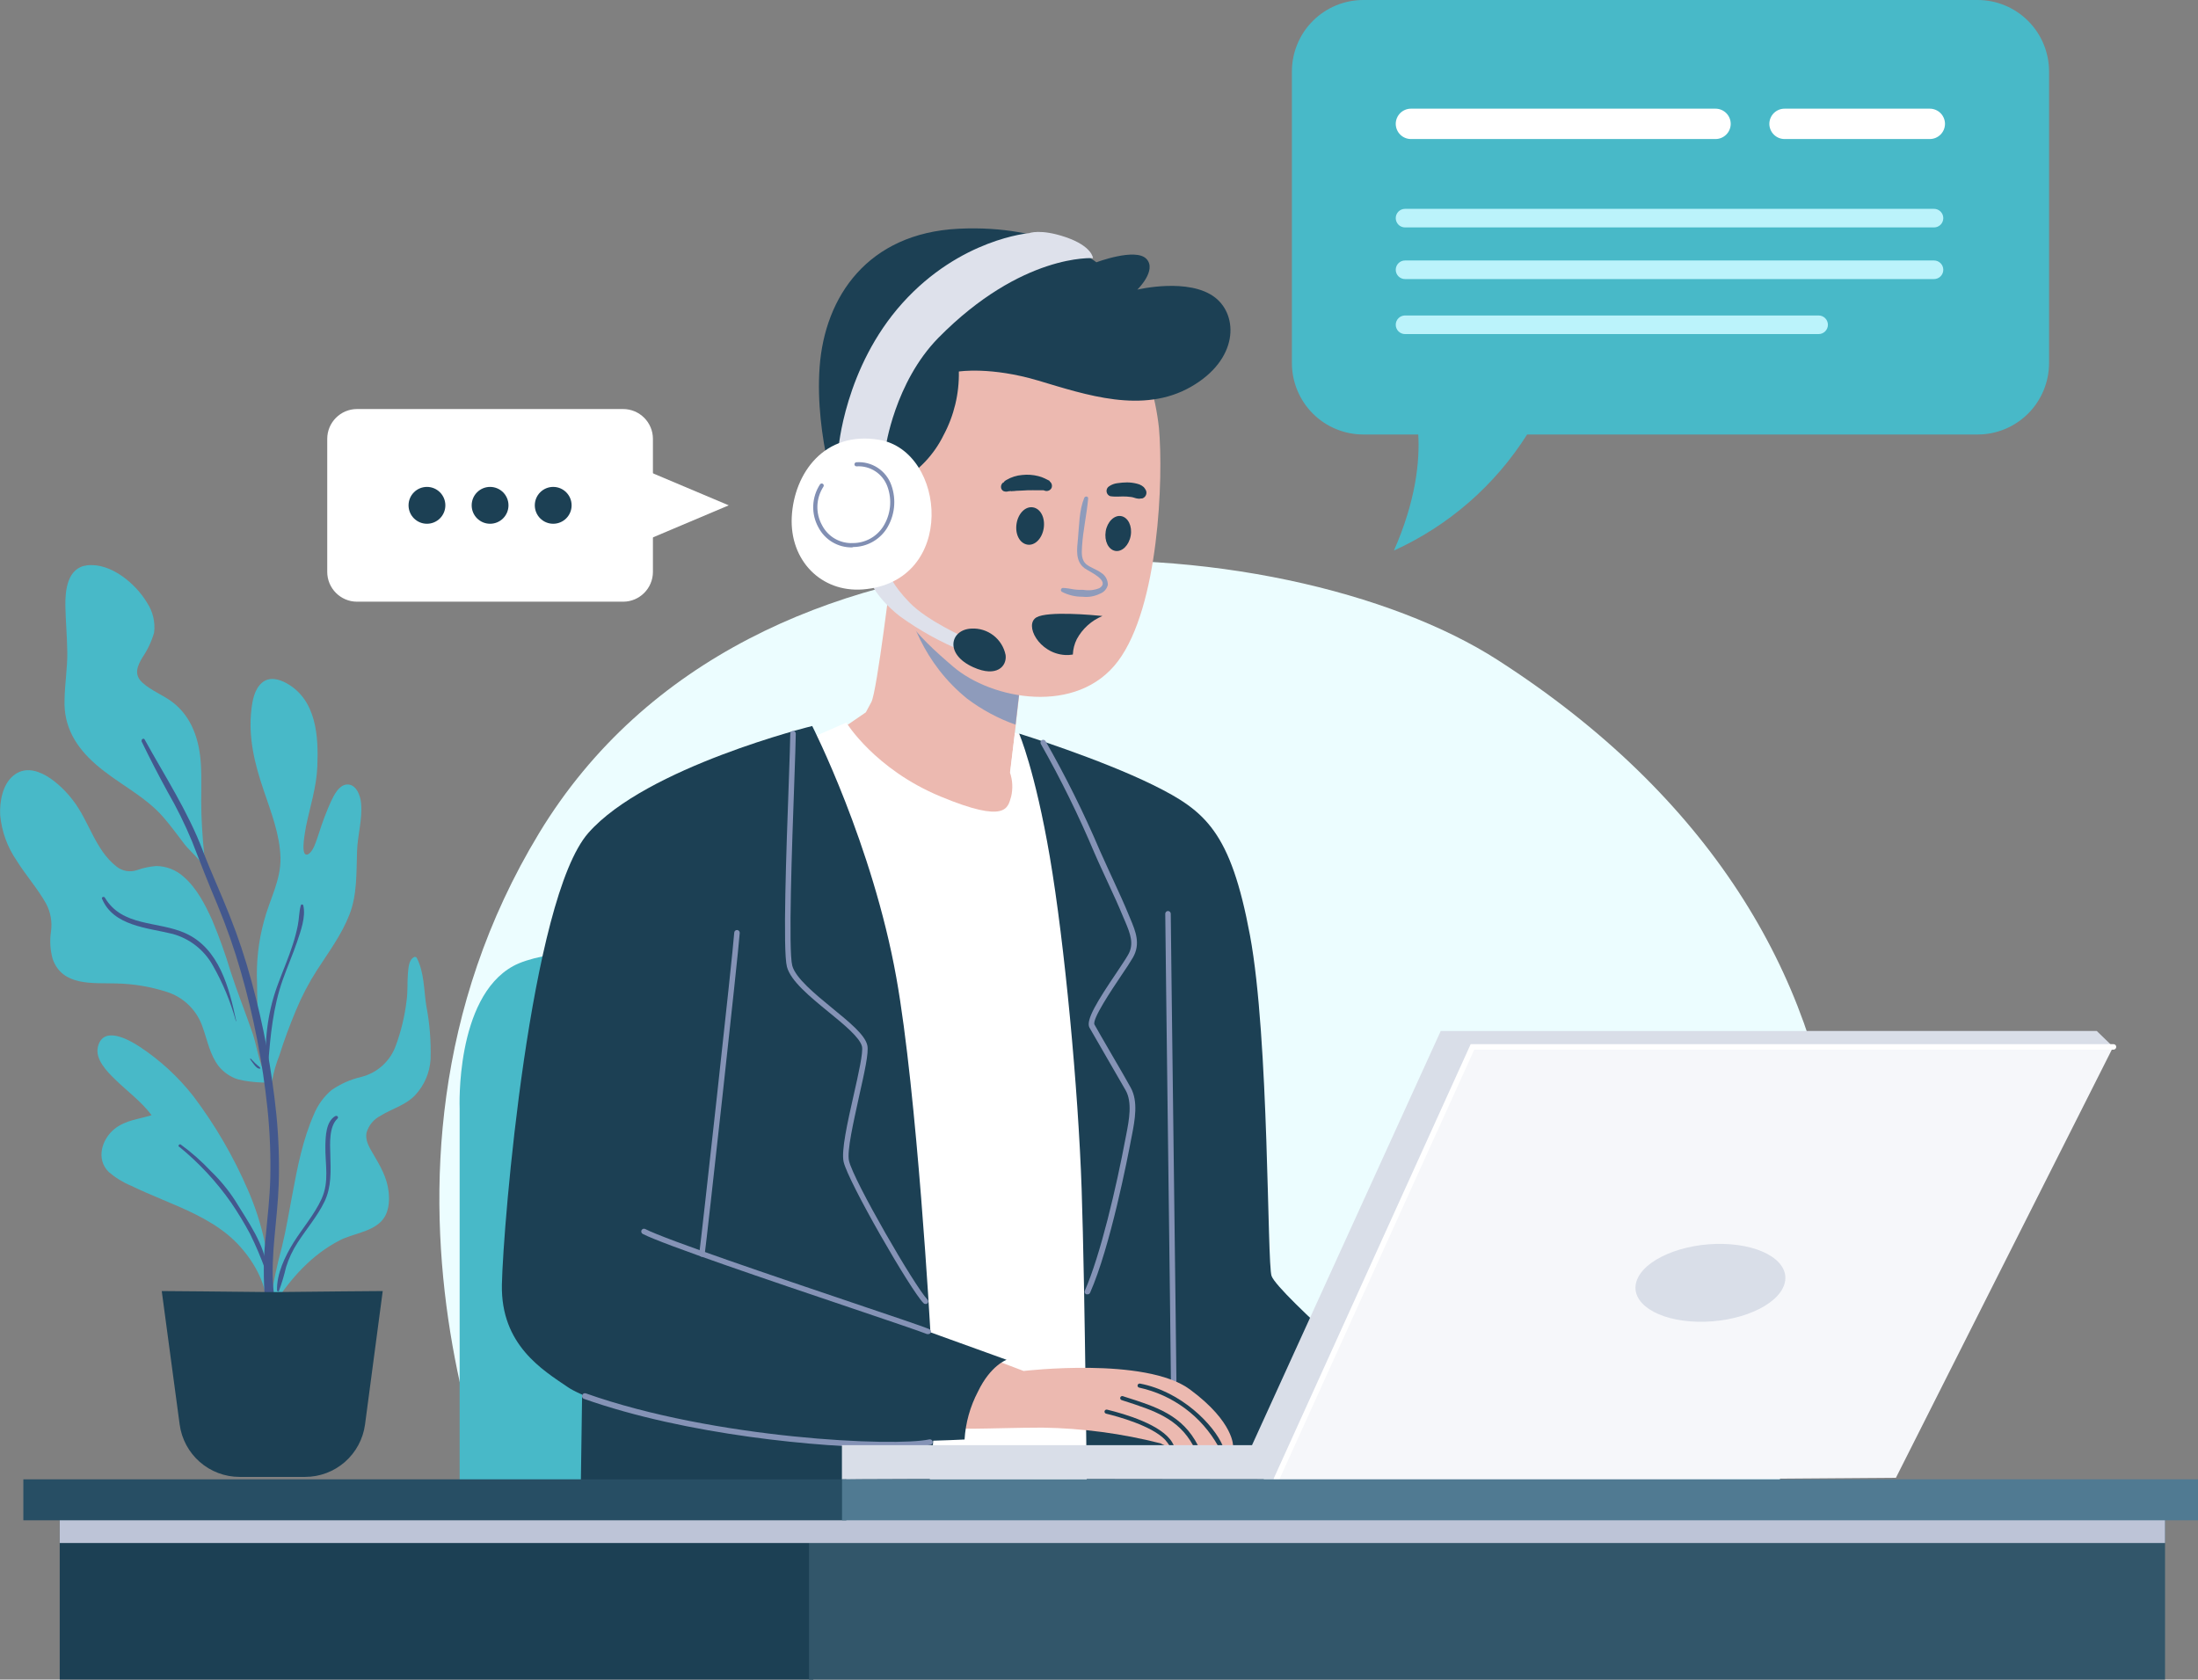 <svg width="352" height="269" viewBox="0 0 352 269" fill="none" xmlns="http://www.w3.org/2000/svg">
<rect x="0" y="0" width="352" height="269" fill="#808080" stroke="none"/>
<g clip-path="url(#clip0_24_1274)">
<g style="mix-blend-mode:multiply">
<path d="M84.96 252.959C82.884 250.775 52.317 189.537 86.35 133.408C120.384 77.279 205.819 83.832 239.843 105.705C273.868 127.577 290.55 156.011 294.025 185.864C297.501 215.716 274.572 262.402 274.572 262.402L84.96 252.959Z" fill="#ECFDFF"/>
</g>
<path d="M73.61 243.12V177.513C73.61 177.513 72.879 159.834 82.171 154.733C91.462 149.633 130.564 152.364 130.564 152.364V243.094L73.61 243.12Z" fill="#48B9C8"/>
<path d="M142.82 90.941C142.82 90.941 140.453 110.813 139.538 112.452L138.658 114.09L134.127 117.191C134.127 117.191 142.864 129.585 153.599 131.584C164.333 133.584 163.435 127.18 163.435 127.18L161.79 123.709L163.981 104.762C163.981 104.762 144.457 95.865 142.82 90.941Z" fill="#ECB9B0"/>
<path d="M128.434 118.829L135.535 115.729C135.535 115.729 140.084 123.198 150.642 127.576C161.201 131.954 161.385 129.4 161.931 127.576C162.23 126.307 162.166 124.979 161.746 123.744L162.529 117.367L166.753 118.776L181.411 237.474L143.726 239.297L128.434 118.829Z" fill="white"/>
<path d="M163.207 117.49C163.207 117.49 165.758 123.383 168.125 137.239C170.492 151.095 172.674 174.412 173.22 190.453C173.765 206.493 174.099 243.12 174.099 243.12H221.612C222.158 243.12 225.44 225.08 225.44 225.08C225.44 225.08 204.71 207.277 203.637 204.362C202.906 202.424 203.276 166.396 200.179 149.809C197.082 133.223 193.078 129.884 184.684 125.735C176.035 121.481 163.207 117.49 163.207 117.49Z" fill="#1C4054"/>
<path d="M187.966 222.243C187.85 222.243 187.738 222.197 187.655 222.114C187.573 222.032 187.526 221.92 187.526 221.803C187.526 220.499 187.289 201.983 187.069 184.075C186.849 166.167 186.611 147.66 186.611 146.348C186.611 146.231 186.658 146.119 186.74 146.036C186.823 145.954 186.934 145.907 187.051 145.907C187.168 145.907 187.28 145.954 187.362 146.036C187.445 146.119 187.491 146.231 187.491 146.348C187.491 147.651 187.729 166.167 187.949 184.067C188.169 201.966 188.406 220.49 188.406 221.803C188.404 221.919 188.357 222.03 188.275 222.112C188.193 222.194 188.082 222.241 187.966 222.243Z" fill="#8593B6"/>
<path d="M93.301 217.786L92.941 243.12H148.275C148.275 243.12 150.642 221.618 149.736 219.61C148.83 217.601 93.301 217.786 93.301 217.786Z" fill="#1C4054"/>
<g style="mix-blend-mode:multiply">
<g style="mix-blend-mode:multiply">
<path d="M154.892 111.906C157.247 113.678 159.858 115.08 162.635 116.063L163.937 104.797C163.937 104.797 149.305 98.085 144.342 93.09C145.381 98.763 147.932 106.277 154.892 111.906Z" fill="#8E9BBB"/>
</g>
</g>
<path d="M181.05 53.944C183.5 58.464 185.045 63.419 185.599 68.531C186.33 76.547 185.599 97.142 179.044 105.889C172.489 114.636 158.807 112.055 152.648 106.77C146.964 101.925 141.36 96.57 139.908 85.999C138.456 75.429 142.996 55.38 155.921 51.187C168.847 46.994 181.05 53.944 181.05 53.944Z" fill="#ECB9B0"/>
<path d="M197.478 231.669C197.478 231.669 196.835 231.669 195.859 231.669H195.111L191.873 231.581H191.099C189.955 231.581 188.978 231.695 188.063 231.643C187.869 231.643 187.588 231.643 187.359 231.643C187.262 231.651 187.165 231.651 187.069 231.643C186.645 231.546 186.239 231.386 185.863 231.167C179.689 229.594 173.352 228.749 166.981 228.648C158.851 228.648 151.557 229.238 150.369 228.242C149.182 227.247 148.451 217.002 155.393 216.333L163.928 219.575C163.928 219.575 183.417 217.258 190.562 222.534C197.706 227.811 197.478 231.669 197.478 231.669Z" fill="#ECB9B0"/>
<path d="M188.028 231.581C187.834 231.581 187.553 231.581 187.324 231.581C187.1 231.228 186.85 230.892 186.576 230.577C184.376 228.33 179.062 226.877 177.135 226.41C177.051 226.389 176.977 226.336 176.931 226.262C176.885 226.188 176.87 226.099 176.889 226.014C176.899 225.971 176.918 225.93 176.944 225.895C176.97 225.859 177.002 225.829 177.04 225.806C177.077 225.783 177.119 225.768 177.163 225.761C177.206 225.755 177.251 225.756 177.293 225.767C180.1 226.445 186.092 228.181 187.746 231.052C187.799 231.131 187.94 231.44 188.028 231.581Z" fill="#1C4054"/>
<path d="M191.864 231.537C191.609 231.537 191.345 231.537 191.09 231.537C188.688 227.132 184.764 225.899 179.907 224.331L179.616 224.234C179.575 224.22 179.537 224.198 179.505 224.17C179.472 224.141 179.446 224.107 179.426 224.068C179.407 224.029 179.396 223.987 179.393 223.943C179.39 223.9 179.396 223.857 179.41 223.816C179.423 223.775 179.445 223.737 179.474 223.704C179.502 223.671 179.537 223.645 179.576 223.626C179.614 223.606 179.657 223.595 179.7 223.592C179.743 223.589 179.786 223.595 179.827 223.609L180.109 223.706C185.239 225.326 189.374 226.648 191.864 231.537Z" fill="#1C4054"/>
<path d="M195.85 231.634H195.102C193.777 229.261 191.964 227.197 189.783 225.578C187.602 223.959 185.102 222.823 182.449 222.244C182.406 222.237 182.363 222.222 182.326 222.199C182.288 222.176 182.255 222.145 182.23 222.109C182.204 222.072 182.186 222.031 182.177 221.988C182.168 221.944 182.168 221.899 182.177 221.856C182.196 221.773 182.245 221.7 182.315 221.651C182.385 221.602 182.47 221.581 182.555 221.592C189.128 222.825 194.433 228.189 195.85 231.634Z" fill="#1C4054"/>
<path d="M144.272 77.006C147.222 75.308 149.599 72.769 151.1 69.712C152.782 66.577 153.627 63.061 153.555 59.503C153.555 59.503 158.658 58.684 166.304 60.965C173.95 63.247 183.021 66.338 190.694 61.969C198.366 57.6 198.34 50.58 194.609 47.664C190.43 44.396 182.141 46.387 182.141 46.387C182.141 46.387 185.327 43.286 183.593 41.463C181.86 39.639 175.586 42.009 175.586 42.009C175.586 42.009 167.94 35.904 153.467 36.636C138.993 37.367 132.077 47.479 131.259 58.789C130.44 70.1 134.532 81.384 134.532 81.384L144.272 77.006Z" fill="#1C4054"/>
<g style="mix-blend-mode:multiply">
<g style="mix-blend-mode:multiply">
<path d="M173.633 79.745C172.815 81.762 172.832 84.15 172.63 86.264C172.472 87.937 172.164 89.884 173.695 91.011C174.425 91.549 177.874 93.002 176.097 94.183C175.282 94.522 174.388 94.622 173.519 94.473C172.982 94.473 172.445 94.473 171.917 94.385C171.389 94.297 170.782 94.174 170.219 94.165C170.148 94.168 170.08 94.193 170.024 94.237C169.968 94.282 169.928 94.343 169.909 94.412C169.891 94.481 169.894 94.554 169.92 94.62C169.946 94.687 169.992 94.743 170.052 94.782C171.081 95.317 172.227 95.589 173.387 95.574C174.335 95.682 175.294 95.513 176.15 95.09C176.462 94.978 176.741 94.789 176.962 94.541C177.184 94.294 177.34 93.995 177.417 93.672C177.419 93.28 177.32 92.895 177.129 92.554C176.937 92.212 176.66 91.927 176.326 91.725C175.639 91.214 174.795 90.976 174.099 90.474C173.132 89.787 173.22 88.624 173.281 87.541C173.44 84.951 174.038 82.405 174.267 79.824C174.267 79.437 173.756 79.437 173.633 79.745Z" fill="#8E9BBB"/>
</g>
</g>
<path d="M181.077 85.796C180.804 87.338 179.687 88.439 178.587 88.228C177.487 88.016 176.827 86.624 177.073 85.092C177.32 83.559 178.464 82.449 179.563 82.661C180.663 82.872 181.35 84.264 181.077 85.796Z" fill="#1C4054"/>
<path d="M167.149 84.581C166.902 86.237 165.732 87.444 164.509 87.224C163.286 87.003 162.547 85.559 162.793 83.903C163.04 82.247 164.21 81.049 165.433 81.26C166.656 81.471 167.395 82.925 167.149 84.581Z" fill="#1C4054"/>
<path d="M177.83 79.472C178.71 79.613 179.546 79.472 180.399 79.525L181.015 79.587H180.945H181.077L181.402 79.648C181.578 79.692 181.754 79.763 181.939 79.807C182.109 79.848 182.283 79.871 182.458 79.877L182.74 79.833H182.564C182.681 79.84 182.799 79.84 182.916 79.833C183.152 79.762 183.351 79.602 183.472 79.387C183.593 79.172 183.627 78.919 183.567 78.679C183.53 78.545 183.468 78.419 183.382 78.309C183.382 78.257 183.303 78.213 183.268 78.168L183.373 78.283L183.259 78.133C183.211 78.054 183.144 77.988 183.065 77.939L182.854 77.781C182.613 77.631 182.349 77.523 182.071 77.464C181.559 77.335 181.033 77.267 180.505 77.261C179.987 77.267 179.469 77.308 178.956 77.385C178.48 77.439 178.024 77.609 177.628 77.878C177.48 77.968 177.362 78.099 177.288 78.256C177.215 78.413 177.189 78.587 177.214 78.759C177.237 78.925 177.307 79.082 177.417 79.21C177.526 79.338 177.669 79.432 177.83 79.481V79.472Z" fill="#1C4054"/>
<path d="M168.125 77.032C168.01 76.962 167.889 76.9 167.764 76.847C167.668 76.803 167.386 76.653 167.597 76.768L167.36 76.645C167.009 76.472 166.64 76.339 166.26 76.248C165.426 76.04 164.563 75.98 163.708 76.072C162.817 76.141 161.954 76.413 161.183 76.865C161.066 76.928 160.956 77.005 160.857 77.094L160.681 77.332V77.252C160.562 77.335 160.466 77.446 160.4 77.575C160.334 77.704 160.301 77.847 160.303 77.992C160.303 78.128 160.34 78.261 160.41 78.377C160.479 78.494 160.579 78.589 160.699 78.653C160.838 78.712 160.988 78.742 161.139 78.742C161.29 78.742 161.44 78.712 161.579 78.653H161.121C161.348 78.701 161.582 78.701 161.808 78.653C161.808 78.653 162.054 78.591 161.896 78.653C161.737 78.715 162.142 78.653 162.186 78.653C162.23 78.653 162.512 78.653 162.186 78.653H162.344L162.758 78.609C163.356 78.609 163.955 78.538 164.562 78.521C165.169 78.503 165.688 78.521 166.251 78.521H166.964C167.096 78.521 167.043 78.521 166.964 78.521H167.113L167.412 78.618C167.609 78.663 167.814 78.639 167.995 78.551C168.176 78.463 168.321 78.316 168.407 78.133C168.48 77.944 168.485 77.736 168.423 77.544C168.36 77.351 168.233 77.186 168.064 77.076L168.125 77.032Z" fill="#1C4054"/>
<path d="M172.445 102.366C173.348 100.693 174.799 99.383 176.554 98.657C175.032 98.499 167.835 97.838 165.996 98.869C163.963 100.023 166.374 104.674 170.58 104.903C170.992 104.925 171.405 104.901 171.812 104.832C171.847 103.975 172.063 103.134 172.445 102.366Z" fill="#1C4054"/>
<path d="M139.178 92.588C139.178 92.588 139.908 95.407 144.096 98.692C147.276 100.993 150.724 102.898 154.364 104.365L154.848 102.242C154.848 102.242 148.566 99.512 145.653 96.499C142.741 93.487 142.38 91.857 142.38 91.857L139.178 92.588Z" fill="#DEE1EB"/>
<path d="M155.561 100.674C156.83 100.6 158.083 100.987 159.09 101.764C160.097 102.541 160.79 103.655 161.042 104.903C161.28 106.664 159.661 108.567 155.877 106.867C151.17 104.753 152.191 100.824 155.561 100.674Z" fill="#1C4054"/>
<path d="M141.817 71.72C141.817 71.72 143.269 61.247 150.281 54.103C163.664 40.529 175.041 41.348 175.041 41.348C175.041 41.348 174.944 39.437 170.642 37.974C166.629 36.609 164.817 37.34 164.817 37.34C164.817 37.34 153.801 38.221 144.518 48.545C135.236 58.868 134.259 72.002 134.259 72.002L141.817 71.72Z" fill="#DEE1EB"/>
<path d="M140.814 70.443C132.015 68.954 127.159 75.816 126.798 82.775C126.437 89.734 131.487 94.905 138.174 94.403C153.282 93.222 151.557 72.266 140.814 70.443Z" fill="white"/>
<path d="M136.45 87.673C135.344 87.69 134.255 87.399 133.304 86.833C132.353 86.267 131.578 85.448 131.065 84.466C130.477 83.404 130.19 82.201 130.235 80.987C130.28 79.773 130.655 78.594 131.32 77.578C131.345 77.542 131.376 77.511 131.412 77.488C131.448 77.464 131.488 77.447 131.531 77.439C131.573 77.431 131.617 77.431 131.659 77.44C131.702 77.449 131.742 77.466 131.778 77.49C131.814 77.514 131.844 77.545 131.868 77.582C131.892 77.618 131.908 77.658 131.917 77.701C131.925 77.743 131.924 77.787 131.916 77.829C131.907 77.872 131.89 77.912 131.866 77.948C131.275 78.859 130.942 79.915 130.903 81.001C130.865 82.087 131.121 83.163 131.646 84.114C132.111 85.02 132.827 85.772 133.709 86.28C134.591 86.788 135.601 87.03 136.617 86.977C137.564 86.974 138.496 86.736 139.329 86.286C140.162 85.836 140.872 85.186 141.395 84.396C142.009 83.447 142.393 82.368 142.519 81.244C142.644 80.12 142.506 78.983 142.116 77.921C141.754 76.925 141.081 76.073 140.197 75.49C139.312 74.908 138.264 74.627 137.207 74.689C137.164 74.695 137.12 74.692 137.078 74.682C137.036 74.671 136.997 74.652 136.963 74.625C136.928 74.599 136.9 74.566 136.878 74.529C136.856 74.491 136.842 74.45 136.837 74.407C136.827 74.321 136.851 74.234 136.903 74.165C136.956 74.096 137.033 74.05 137.119 74.037C138.327 73.944 139.532 74.251 140.548 74.912C141.564 75.572 142.335 76.55 142.741 77.692C143.159 78.849 143.305 80.087 143.168 81.309C143.03 82.531 142.613 83.705 141.949 84.74C141.368 85.611 140.584 86.328 139.664 86.828C138.744 87.329 137.717 87.597 136.67 87.611L136.45 87.673Z" fill="#818FB3"/>
<path d="M130.071 116.275C130.071 116.275 103.499 122.837 94.216 133.408C84.934 143.978 80.561 196.099 80.376 205.762C80.191 215.426 86.931 219.434 90.934 222.164C94.938 224.895 112.597 229.819 126.798 230.55C140.999 231.281 154.47 230.55 154.47 230.55C154.634 227.876 155.363 225.267 156.608 222.895C158.631 218.667 161.201 217.786 161.201 217.786L149.006 213.382C149.006 213.382 146.868 175.064 143.542 156.566C139.723 135.231 130.071 116.275 130.071 116.275Z" fill="#1C4054"/>
<path d="M174.126 207.295C174.068 207.307 174.008 207.307 173.95 207.295C173.844 207.247 173.761 207.159 173.72 207.05C173.679 206.941 173.682 206.82 173.73 206.714C176.22 201.085 178.798 190.048 180.25 182.296L180.373 181.671C180.813 179.389 181.358 176.553 180.267 174.624C179.704 173.628 178.446 171.462 177.241 169.383C176.035 167.304 174.803 165.181 174.469 164.573C173.827 163.384 175.85 160.169 178.772 155.844C179.555 154.663 180.241 153.65 180.637 152.963C181.684 151.202 180.989 149.501 180.188 147.59L179.88 146.876C179.159 145.115 178.332 143.3 177.531 141.591L176.554 139.46C176.123 138.517 175.674 137.566 175.261 136.588C172.743 130.612 169.879 124.788 166.682 119.147C166.624 119.045 166.608 118.924 166.638 118.81C166.667 118.697 166.74 118.599 166.841 118.539C166.89 118.509 166.945 118.49 167.002 118.481C167.059 118.473 167.117 118.477 167.173 118.491C167.229 118.506 167.281 118.532 167.327 118.567C167.373 118.603 167.411 118.647 167.439 118.697C170.672 124.357 173.571 130.202 176.123 136.2L177.417 139.063L178.393 141.186C179.194 142.948 180.021 144.71 180.76 146.533L181.033 147.185C181.851 149.14 182.696 151.157 181.438 153.351C181.024 154.064 180.338 155.113 179.537 156.284C178.015 158.557 174.839 163.287 175.278 164.097C175.604 164.696 176.783 166.74 178.032 168.889C179.282 171.039 180.514 173.144 181.068 174.175C182.317 176.412 181.737 179.416 181.27 181.838L181.147 182.455C180.619 185.282 177.813 199.729 174.566 207.066C174.524 207.144 174.46 207.208 174.381 207.249C174.303 207.29 174.214 207.306 174.126 207.295Z" fill="#8593B6"/>
<path d="M148.205 208.845C148.147 208.846 148.09 208.835 148.037 208.812C147.984 208.789 147.936 208.755 147.897 208.713C145.821 206.625 135.852 189.334 135.104 186.084C134.699 184.322 135.72 179.785 136.705 175.416C137.471 172.034 138.262 168.537 138.042 167.594C137.699 166.176 135.148 164.071 132.684 162.071C129.701 159.631 126.622 157.112 126.023 154.839C125.346 152.258 125.927 136.112 126.314 125.427C126.446 121.577 126.56 118.547 126.56 117.499C126.56 117.382 126.607 117.27 126.689 117.188C126.772 117.105 126.883 117.059 127 117.059C127.117 117.059 127.229 117.105 127.311 117.188C127.394 117.27 127.44 117.382 127.44 117.499C127.44 118.591 127.326 121.639 127.194 125.489C126.833 135.478 126.235 152.196 126.877 154.654C127.405 156.645 130.502 159.182 133.238 161.428C135.975 163.674 138.518 165.718 138.896 167.418C139.169 168.563 138.421 171.822 137.567 175.645C136.687 179.724 135.605 184.331 135.966 185.925C136.696 189.105 146.524 206.079 148.522 208.132C148.563 208.172 148.595 208.22 148.617 208.273C148.64 208.326 148.651 208.383 148.651 208.44C148.651 208.497 148.64 208.554 148.617 208.607C148.595 208.66 148.563 208.708 148.522 208.748C148.478 208.785 148.428 208.813 148.373 208.83C148.319 208.847 148.262 208.852 148.205 208.845Z" fill="#8593B6"/>
<path d="M112.421 201.279H112.359C112.301 201.271 112.245 201.252 112.195 201.223C112.144 201.193 112.1 201.154 112.065 201.107C112.029 201.061 112.004 201.007 111.989 200.95C111.975 200.894 111.972 200.835 111.981 200.777C112.306 198.486 117.357 152.857 117.586 149.36C117.594 149.244 117.648 149.135 117.736 149.058C117.824 148.981 117.94 148.943 118.056 148.951C118.173 148.959 118.282 149.013 118.358 149.102C118.435 149.19 118.474 149.305 118.465 149.422C118.228 152.946 113.186 198.61 112.852 200.9C112.837 201.004 112.786 201.1 112.706 201.169C112.627 201.239 112.526 201.278 112.421 201.279Z" fill="#8593B6"/>
<path d="M148.645 213.673C148.59 213.685 148.533 213.685 148.478 213.673C147.36 213.223 142.415 211.55 136.16 209.436C123.525 205.172 106.244 199.332 102.927 197.623C102.824 197.567 102.747 197.473 102.713 197.361C102.678 197.249 102.689 197.128 102.742 197.024C102.796 196.922 102.889 196.845 102.999 196.811C103.109 196.776 103.229 196.786 103.332 196.839C106.561 198.522 124.545 204.591 136.432 208.608C142.706 210.722 147.668 212.395 148.812 212.862C148.919 212.907 149.004 212.992 149.049 213.1C149.093 213.207 149.093 213.327 149.05 213.435C149.011 213.508 148.952 213.569 148.881 213.611C148.809 213.653 148.728 213.674 148.645 213.673Z" fill="#8593B6"/>
<path d="M142.565 231.845C131.452 231.845 109.896 229.837 93.521 224.04C93.463 224.021 93.41 223.991 93.364 223.951C93.318 223.912 93.28 223.863 93.253 223.809C93.225 223.754 93.209 223.695 93.204 223.634C93.2 223.574 93.207 223.513 93.226 223.455C93.246 223.397 93.276 223.343 93.315 223.297C93.355 223.251 93.404 223.213 93.458 223.186C93.512 223.158 93.571 223.142 93.632 223.137C93.693 223.133 93.754 223.141 93.811 223.16C114.497 230.488 143.436 231.739 148.821 230.532C148.879 230.52 148.938 230.519 148.997 230.529C149.055 230.539 149.11 230.561 149.16 230.593C149.21 230.625 149.253 230.666 149.287 230.715C149.321 230.763 149.345 230.818 149.358 230.876C149.37 230.934 149.372 230.994 149.361 231.052C149.351 231.11 149.329 231.166 149.297 231.216C149.265 231.266 149.224 231.309 149.175 231.343C149.127 231.377 149.072 231.401 149.014 231.413C146.883 231.757 144.724 231.901 142.565 231.845Z" fill="#8593B6"/>
<path d="M15.345 122.424C18.794 125.463 23.167 127.409 26.194 130.924C27.39 132.307 28.455 133.778 29.564 135.231C30.373 136.288 32.52 138.033 32.872 139.363C33.021 139.944 32.986 139.151 32.872 138.57V138.499C32.573 135.813 32.353 133.117 32.256 130.413C32.159 127.709 32.335 125.013 32.168 122.318C31.922 118.53 30.743 114.848 27.645 112.47C26.132 111.316 24.179 110.602 22.789 109.316C21.398 108.03 21.997 106.674 22.789 105.326C23.629 104.099 24.267 102.746 24.68 101.318C24.887 99.625 24.477 97.915 23.528 96.499C21.724 93.469 17.721 90.087 13.937 90.545C10.778 90.924 10.418 94.57 10.47 97.107C10.523 99.644 10.752 102.04 10.778 104.515C10.805 106.991 10.374 109.536 10.338 112.064C10.171 116.363 12.151 119.64 15.345 122.424Z" fill="#48B9C8"/>
<path d="M47.381 161.851C48.319 159.577 49.462 157.392 50.795 155.324C52.66 152.461 54.719 149.669 55.968 146.471C57.218 143.274 57.059 139.689 57.183 136.244C57.279 133.716 58.062 131.188 57.825 128.642C57.728 127.427 57.024 125.463 55.458 125.656C54.226 125.815 53.505 127.339 53.03 128.299C52.257 130.018 51.59 131.783 51.032 133.584C50.795 134.28 50.566 134.985 50.267 135.654C50.091 136.042 49.528 136.993 49.009 136.87C48.129 136.641 48.921 132.985 49.009 132.342C49.677 129.092 50.689 126.07 50.821 122.723C51.023 117.869 50.654 112.091 45.911 109.439C44.671 108.744 43.105 108.33 41.926 109.369C40.747 110.408 40.43 112.17 40.263 113.624C39.735 118.107 40.782 122.353 42.225 126.564C43.404 130.087 44.812 133.611 44.917 137.363C45.014 140.948 43.157 144.119 42.278 147.511C41.387 150.764 41.012 154.138 41.169 157.509C41.169 159.693 41.239 161.86 41.398 164.045C41.547 166.053 41.723 168.053 41.97 170.052C41.97 170.457 42.058 170.88 42.119 171.303C41.345 169.444 41.072 167.321 40.439 165.454C39.304 162.142 37.993 158.892 36.919 155.562C36.089 152.787 35.111 150.058 33.989 147.387C32.872 144.912 31.535 142.287 29.458 140.464C28.244 139.344 26.657 138.716 25.006 138.702C23.961 138.787 22.932 139.006 21.944 139.354C21.39 139.546 20.796 139.593 20.219 139.491C19.642 139.389 19.1 139.142 18.644 138.772C15.248 136.13 14.245 131.47 11.702 128.202C9.855 125.736 5.402 121.534 2.147 124.22C0.387 125.648 -0.07 128.413 0.026 130.528C0.263 133.149 1.172 135.664 2.666 137.83C4.135 140.191 6.027 142.305 7.382 144.727C8.099 146.076 8.376 147.617 8.174 149.131C7.943 150.622 8.033 152.145 8.438 153.598C9.995 158.002 14.861 157.394 18.644 157.509C21.36 157.566 24.054 158.014 26.642 158.839C28.003 159.257 29.244 159.998 30.259 160.997C31.275 161.997 32.035 163.226 32.476 164.582C33.224 166.661 33.629 168.986 35.045 170.792C35.719 171.61 36.579 172.253 37.553 172.668C39.031 173.32 43.527 173.602 43.562 173.197C43.802 171.779 44.195 170.391 44.733 169.057C45.489 166.626 46.387 164.238 47.381 161.851Z" fill="#48B9C8"/>
<path d="M68.26 161.041C67.873 158.513 67.943 155.756 66.747 153.421C66.725 153.383 66.696 153.349 66.661 153.323C66.626 153.296 66.586 153.276 66.544 153.264C66.501 153.253 66.457 153.25 66.413 153.256C66.37 153.262 66.327 153.276 66.289 153.298C65.409 153.774 65.409 155.157 65.321 156.002C65.207 157.412 65.321 158.821 65.119 160.222C64.824 162.723 64.233 165.18 63.359 167.542C62.914 168.747 62.182 169.826 61.227 170.685C60.272 171.545 59.122 172.159 57.878 172.474C56.163 172.87 54.539 173.587 53.091 174.589C51.856 175.639 50.89 176.971 50.276 178.473C48.516 182.446 47.636 186.877 46.853 191.122C46.299 193.977 45.85 196.848 45.155 199.676C44.396 202.481 43.785 205.324 43.325 208.194C43.254 208.343 43.184 208.484 43.122 208.634C42.938 209.066 43.615 209.295 43.844 208.942C46.58 204.723 49.915 200.944 54.455 198.627C56.505 197.579 59.233 197.359 60.949 195.712C62.251 194.461 62.427 192.549 62.233 190.841C61.978 188.603 60.904 186.762 59.787 184.859C59.171 183.811 58.45 182.684 58.696 181.415C58.862 180.836 59.146 180.297 59.529 179.832C59.912 179.367 60.386 178.985 60.922 178.711C62.805 177.539 65.013 177.011 66.562 175.32C67.978 173.764 68.822 171.773 68.955 169.673C69.045 166.779 68.812 163.883 68.26 161.041Z" fill="#48B9C8"/>
<path d="M30.98 175.584C28.562 172.493 25.659 169.816 22.384 167.656C20.624 166.493 16.515 164.203 15.679 167.656C15.195 169.665 17.157 171.638 18.451 172.897C20.395 174.791 22.639 176.421 24.276 178.605C22.252 179.257 20.131 179.38 18.363 180.79C16.278 182.455 15.336 185.661 17.413 187.705C18.487 188.628 19.702 189.375 21.011 189.916C22.648 190.7 24.311 191.422 25.983 192.118C29.599 193.633 33.259 195.166 36.339 197.641C39.418 200.116 42.436 204.432 42.682 208.546C42.682 208.942 42.559 208.546 42.788 208.405C42.92 208.52 43.351 208.308 43.351 208.079C43.358 202.048 42.111 196.082 39.691 190.559C37.393 185.238 34.469 180.211 30.98 175.584Z" fill="#48B9C8"/>
<path d="M22.648 118.688C23.985 121.454 25.375 124.15 26.854 126.845C28.328 129.399 29.634 132.047 30.76 134.773C32.071 138.182 33.4 141.538 34.825 144.921C36.283 148.428 37.537 152.016 38.582 155.667C40.633 162.814 42.055 170.127 42.832 177.522C43.223 181.275 43.373 185.05 43.281 188.823C43.202 191.765 42.867 194.681 42.594 197.632C42.24 200.684 42.157 203.761 42.348 206.828C42.568 209.383 42.973 212.422 44.988 214.245C45.067 214.315 45.168 214.355 45.274 214.359C45.38 214.362 45.484 214.329 45.568 214.265C45.652 214.2 45.711 214.109 45.735 214.006C45.759 213.902 45.747 213.794 45.7 213.699C43.342 208.863 43.474 203.586 43.941 198.336C44.196 195.447 44.539 192.567 44.636 189.66C44.75 185.959 44.627 182.255 44.266 178.57C43.531 171.33 42.194 164.165 40.272 157.147C39.304 153.558 38.129 150.029 36.752 146.577C35.388 143.106 33.804 139.723 32.476 136.235C30.074 129.919 26.405 124.326 23.167 118.442C23 118.133 22.56 118.442 22.701 118.715L22.648 118.688Z" fill="#43588E"/>
<path d="M42.946 170.343C43.325 165.744 43.729 161.322 45.278 156.936C45.999 154.892 46.879 152.901 47.575 150.849C48.146 149.149 49.009 146.823 48.569 145.018C48.559 144.972 48.534 144.931 48.498 144.902C48.462 144.873 48.417 144.857 48.371 144.857C48.324 144.857 48.279 144.873 48.243 144.902C48.207 144.931 48.182 144.972 48.173 145.018C47.874 146.048 47.909 147.176 47.689 148.233C47.48 149.26 47.213 150.275 46.888 151.272C46.211 153.395 45.322 155.429 44.548 157.526C43.011 161.614 42.354 165.982 42.621 170.343C42.621 170.385 42.638 170.425 42.667 170.455C42.697 170.484 42.737 170.501 42.779 170.501C42.821 170.501 42.861 170.484 42.891 170.455C42.921 170.425 42.938 170.385 42.938 170.343H42.946Z" fill="#43588E"/>
<path d="M16.33 143.925C18.152 148.33 23.633 148.585 27.628 149.572C28.991 149.943 30.265 150.584 31.376 151.457C32.487 152.33 33.411 153.417 34.095 154.654C35.69 157.454 36.929 160.443 37.782 163.551C37.782 163.551 37.843 163.551 37.834 163.551C36.717 158.266 35.124 151.906 29.678 149.457C25.279 147.484 19.577 148.47 16.788 143.758C16.647 143.529 16.225 143.679 16.33 143.952V143.925Z" fill="#43588E"/>
<path d="M40.06 169.647C40.28 169.937 40.474 170.246 40.703 170.527C40.806 170.671 40.928 170.801 41.063 170.915C41.2 171.055 41.38 171.144 41.574 171.17C41.593 171.171 41.612 171.167 41.629 171.158C41.645 171.149 41.659 171.136 41.669 171.12C41.679 171.104 41.685 171.085 41.685 171.066C41.685 171.047 41.68 171.028 41.671 171.012C41.559 170.877 41.428 170.758 41.283 170.66L40.896 170.316C40.641 170.069 40.412 169.805 40.157 169.558C40.157 169.514 40.016 169.558 40.06 169.638V169.647Z" fill="#43588E"/>
<path d="M28.666 183.635C31.851 186.229 34.661 189.253 37.016 192.62C38.117 194.235 39.13 195.908 40.052 197.632C40.983 199.518 41.805 201.456 42.515 203.437C42.568 203.586 42.841 203.586 42.823 203.437C42.383 199.288 39.761 195.738 37.658 192.285C36.541 190.563 35.231 188.976 33.752 187.555C32.286 185.993 30.677 184.571 28.948 183.309C28.736 183.159 28.455 183.503 28.666 183.679V183.635Z" fill="#43588E"/>
<path d="M53.698 178.746C52.185 179.627 52.141 182.005 52.106 183.529C52.053 186.471 52.775 189.228 51.49 192.029C50.328 194.557 48.472 196.672 47.002 199.015C45.639 201.217 44.292 204.027 44.363 206.669C44.363 206.828 44.6 206.907 44.671 206.758C45.13 205.508 45.513 204.231 45.815 202.935C46.252 201.539 46.88 200.211 47.68 198.988C49.088 196.804 50.812 194.822 51.956 192.47C53.1 190.118 52.977 187.555 52.898 184.877C52.845 183.168 52.678 180.42 54.05 179.151C54.27 178.948 53.998 178.614 53.742 178.746H53.698Z" fill="#43588E"/>
<path d="M43.571 206.943C37.474 206.863 25.903 206.775 25.903 206.775L28.772 228.145C29.085 230.471 30.231 232.604 31.996 234.148C33.762 235.692 36.027 236.542 38.371 236.54H48.868C51.211 236.54 53.474 235.689 55.237 234.145C57.001 232.601 58.145 230.47 58.458 228.145L61.292 206.775C61.292 206.775 49.66 206.863 43.571 206.943Z" fill="#1C4054"/>
<path d="M338.424 167.665L303.625 236.681L202.167 237.412L233.482 166.696L338.424 167.665Z" fill="#F6F7FA"/>
<path d="M134.831 236.981V231.457H200.504L230.728 165.119H335.784L338.424 167.674H235.813L204.411 236.928C204.411 236.928 134.831 236.796 134.831 236.981Z" fill="#D9DEE8"/>
<path d="M285.737 205.753C284.593 209.198 278.373 211.849 271.844 211.691C265.315 211.532 260.951 208.608 262.095 205.163C263.239 201.719 269.468 199.059 275.997 199.226C282.526 199.394 286.881 202.309 285.737 205.753Z" fill="#D9DEE8"/>
<path d="M204.411 237.368C204.347 237.366 204.284 237.351 204.226 237.324C204.12 237.276 204.037 237.188 203.996 237.079C203.955 236.97 203.959 236.849 204.006 236.742L235.523 167.233H338.468C338.584 167.233 338.696 167.279 338.779 167.362C338.861 167.445 338.908 167.557 338.908 167.673C338.905 167.789 338.858 167.9 338.776 167.982C338.694 168.064 338.584 168.112 338.468 168.114H236.095L204.807 237.112C204.773 237.189 204.717 237.254 204.647 237.299C204.577 237.344 204.495 237.368 204.411 237.368Z" fill="white"/>
<path d="M130.256 242.213H9.564V269H130.256V242.213Z" fill="#1C4054"/>
<path d="M346.721 242.213H129.569V269H346.721V242.213Z" fill="#32566A"/>
<g style="mix-blend-mode:multiply">
<path d="M130.256 242.213H129.569H9.564V247.128H129.569H130.256H346.721V242.213H130.256Z" fill="#BDC4D7"/>
</g>
<path d="M135.535 236.928H3.739V243.49H135.535V236.928Z" fill="#274E64"/>
<path d="M352 236.928H134.849V243.49H352V236.928Z" fill="#507A92"/>
<path d="M99.786 65.51H57.183C54.544 65.51 52.405 67.652 52.405 70.293V91.584C52.405 94.226 54.544 96.367 57.183 96.367H99.786C102.424 96.367 104.564 94.226 104.564 91.584V70.293C104.564 67.652 102.424 65.51 99.786 65.51Z" fill="white"/>
<path d="M116.706 80.934L100.701 74.178V87.7L116.706 80.934Z" fill="white"/>
<path d="M68.374 83.885C70.002 83.885 71.322 82.564 71.322 80.934C71.322 79.305 70.002 77.983 68.374 77.983C66.747 77.983 65.427 79.305 65.427 80.934C65.427 82.564 66.747 83.885 68.374 83.885Z" fill="#1C4054"/>
<path d="M78.484 83.885C80.112 83.885 81.432 82.564 81.432 80.934C81.432 79.305 80.112 77.983 78.484 77.983C76.856 77.983 75.537 79.305 75.537 80.934C75.537 82.564 76.856 83.885 78.484 83.885Z" fill="#1C4054"/>
<path d="M88.594 83.885C90.222 83.885 91.541 82.564 91.541 80.934C91.541 79.305 90.222 77.983 88.594 77.983C86.966 77.983 85.646 79.305 85.646 80.934C85.646 82.564 86.966 83.885 88.594 83.885Z" fill="#1C4054"/>
<path d="M316.7 3.38827e-06H218.33C215.297 3.38827e-06 212.387 1.206 210.242 3.354C208.097 5.502 206.892 8.414 206.892 11.451V58.137C206.892 61.175 208.097 64.087 210.242 66.235C212.387 68.382 215.297 69.589 218.33 69.589H227.129C227.376 73.817 226.768 80.159 223.231 88.175C231.998 84.193 239.411 77.733 244.559 69.589H316.709C319.742 69.589 322.651 68.382 324.797 66.235C326.942 64.087 328.147 61.175 328.147 58.137V11.451C328.147 9.947 327.851 8.457 327.275 7.067C326.7 5.677 325.857 4.414 324.793 3.351C323.73 2.287 322.468 1.444 321.08 0.869C319.691 0.294 318.203 -0.001 316.7 3.38827e-06Z" fill="#48B9C8"/>
<path d="M274.739 22.268H225.95C225.307 22.266 224.69 22.009 224.235 21.553C223.781 21.098 223.524 20.481 223.522 19.837C223.524 19.193 223.781 18.576 224.235 18.12C224.69 17.665 225.307 17.408 225.95 17.406H274.739C275.382 17.408 275.998 17.665 276.453 18.12C276.908 18.576 277.165 19.193 277.167 19.837C277.165 20.481 276.908 21.098 276.453 21.553C275.998 22.009 275.382 22.266 274.739 22.268Z" fill="white"/>
<path d="M309.722 36.424H225.009C224.614 36.424 224.236 36.267 223.957 35.988C223.678 35.709 223.522 35.33 223.522 34.935C223.522 34.541 223.678 34.162 223.957 33.883C224.236 33.604 224.614 33.447 225.009 33.447H309.722C310.117 33.447 310.495 33.604 310.774 33.883C311.053 34.162 311.209 34.541 311.209 34.935C311.209 35.131 311.171 35.325 311.096 35.505C311.021 35.686 310.912 35.85 310.774 35.988C310.636 36.126 310.472 36.236 310.291 36.311C310.111 36.386 309.918 36.424 309.722 36.424Z" fill="#BBF3FB"/>
<path d="M309.722 44.695H225.009C224.614 44.695 224.236 44.538 223.957 44.259C223.678 43.98 223.522 43.601 223.522 43.206C223.522 42.812 223.678 42.433 223.957 42.154C224.236 41.875 224.614 41.718 225.009 41.718H309.722C310.117 41.718 310.495 41.875 310.774 42.154C311.053 42.433 311.209 42.812 311.209 43.206C311.209 43.402 311.171 43.596 311.096 43.776C311.021 43.957 310.912 44.121 310.774 44.259C310.636 44.397 310.472 44.507 310.291 44.582C310.111 44.657 309.918 44.695 309.722 44.695Z" fill="#BBF3FB"/>
<path d="M291.245 53.504H225.009C224.614 53.504 224.236 53.347 223.957 53.068C223.678 52.789 223.522 52.41 223.522 52.016C223.522 51.621 223.678 51.242 223.957 50.963C224.236 50.684 224.614 50.527 225.009 50.527H291.245C291.639 50.527 292.018 50.684 292.297 50.963C292.575 51.242 292.732 51.621 292.732 52.016C292.732 52.41 292.575 52.789 292.297 53.068C292.018 53.347 291.639 53.504 291.245 53.504Z" fill="#BBF3FB"/>
<path d="M309.054 22.268H285.781C285.138 22.266 284.521 22.009 284.067 21.553C283.612 21.098 283.355 20.481 283.353 19.837C283.355 19.193 283.612 18.576 284.067 18.12C284.521 17.665 285.138 17.408 285.781 17.406H309.054C309.697 17.408 310.313 17.665 310.768 18.12C311.223 18.576 311.48 19.193 311.482 19.837C311.48 20.481 311.223 21.098 310.768 21.553C310.313 22.009 309.697 22.266 309.054 22.268Z" fill="white"/>
</g>
<defs>
<clipPath id="clip0_24_1274">
<rect width="352" height="269" fill="white"/>
</clipPath>
</defs>
</svg>
